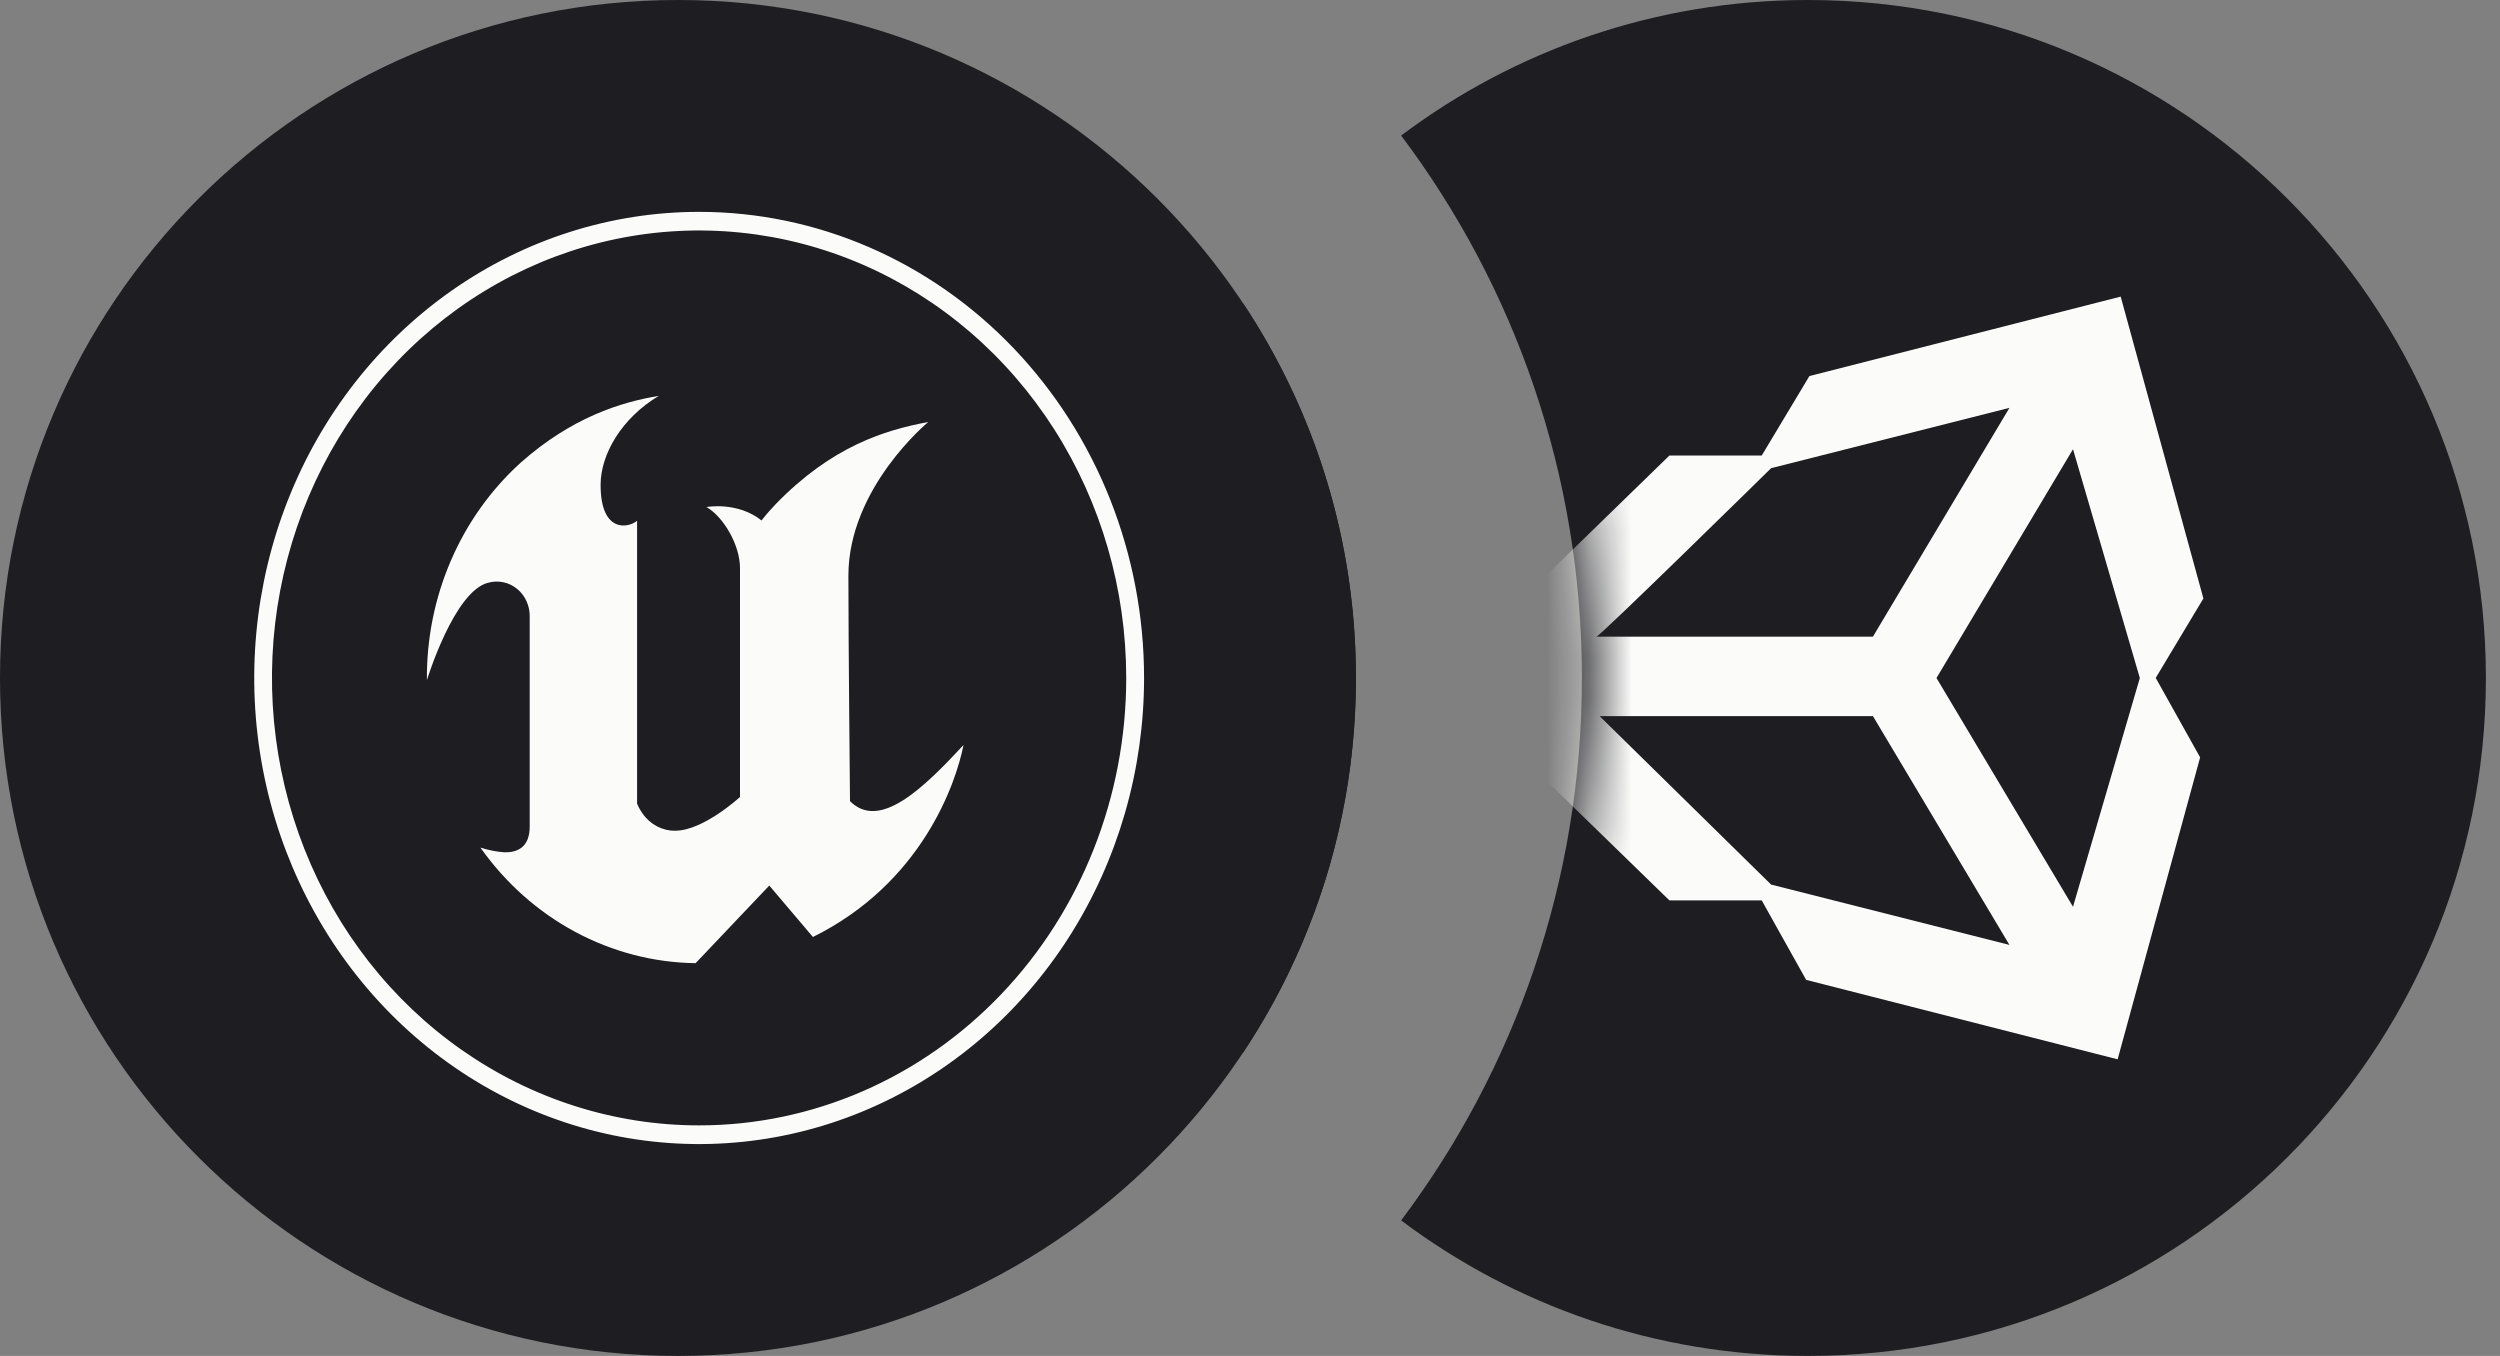 <svg width="59" height="32" viewBox="0 0 59 32" fill="none" xmlns="http://www.w3.org/2000/svg">
<rect x="0" y="0" width="59" height="32" fill="#808080" stroke="none"/>
<path fill-rule="evenodd" clip-rule="evenodd" d="M33.067 28.802C35.741 30.81 39.065 32 42.667 32C51.503 32 58.667 24.837 58.667 16C58.667 7.163 51.503 0 42.667 0C39.065 0 35.741 1.19 33.067 3.199C35.746 6.764 37.333 11.197 37.333 16C37.333 20.803 35.746 25.236 33.067 28.802ZM29.333 24.847C27.648 22.313 26.667 19.271 26.667 16C26.667 12.729 27.648 9.687 29.333 7.153C31.018 9.687 32 12.729 32 16C32 19.271 31.018 22.313 29.333 24.847Z" fill="#1E1D22"/>
<mask id="mask0_1418_700" style="mask-type:alpha" maskUnits="userSpaceOnUse" x="27" y="0" width="32" height="32">
<path fill-rule="evenodd" clip-rule="evenodd" d="M33.4 28.802C36.074 30.81 39.398 32 43 32C51.837 32 59 24.837 59 16C59 7.163 51.837 0 43 0C39.398 0 36.074 1.19 33.4 3.199C36.079 6.764 37.667 11.197 37.667 16C37.667 20.803 36.079 25.236 33.4 28.802ZM29.667 24.847C27.982 22.313 27 19.271 27 16C27 12.729 27.982 9.687 29.667 7.153C31.352 9.687 32.333 12.729 32.333 16C32.333 19.271 31.352 22.313 29.667 24.847Z" fill="#FCFCFC"/>
</mask>
<g mask="url(#mask0_1418_700)">
<path d="M48.923 21.4L45.701 16.001L48.923 10.601L50.5 16.001L48.923 21.4ZM41.798 20.876L37.75 16.9H44.201L47.423 22.3L41.798 20.876ZM41.798 11.049L47.423 9.625L44.201 15.025H37.674C37.674 15.101 41.798 11.049 41.798 11.049ZM50.048 7L42.702 8.875L41.577 10.75H39.399L34 16L39.399 21.25H41.577L42.625 23.125L49.976 25L51.923 17.874L50.875 15.999L52 14.124L50.048 7Z" fill="#FBFCFA"/>
</g>
<path d="M0 16C0 7.163 7.163 0 16 0V0C24.837 0 32 7.163 32 16V16C32 24.837 24.837 32 16 32V32C7.163 32 0 24.837 0 16V16Z" fill="#1E1D22"/>
<path fill-rule="evenodd" clip-rule="evenodd" d="M22.739 17.582C22.558 18.497 21.752 20.843 19.185 22.113L18.155 20.899L16.416 22.731C15.426 22.718 14.453 22.464 13.572 21.991C12.691 21.517 11.927 20.837 11.338 20.003C11.524 20.063 11.714 20.101 11.908 20.115C12.192 20.12 12.501 20.011 12.501 19.508V14.567C12.505 14.439 12.481 14.313 12.43 14.197C12.379 14.082 12.303 13.98 12.208 13.901C12.113 13.822 12.002 13.767 11.883 13.742C11.764 13.716 11.641 13.719 11.523 13.752C10.719 13.945 10.075 16.051 10.075 16.051C10.066 15.078 10.259 14.116 10.641 13.23C11.023 12.344 11.585 11.556 12.287 10.92C13.486 9.855 14.657 9.487 15.547 9.343C14.668 9.868 14.174 10.724 14.174 11.443C14.174 12.596 14.838 12.46 15.035 12.29V18.963C15.068 19.047 15.112 19.126 15.164 19.198C15.252 19.326 15.368 19.429 15.502 19.5C15.636 19.571 15.784 19.607 15.935 19.605C16.6 19.605 17.464 18.809 17.464 18.809V13.406C17.464 12.857 17.069 12.192 16.673 11.966C16.673 11.966 17.405 11.831 17.972 12.283C18.078 12.147 18.191 12.017 18.311 11.893C19.628 10.537 20.871 10.152 21.907 9.959C21.907 9.959 20.022 11.511 20.022 13.588C20.022 15.135 20.06 18.907 20.06 18.907C20.761 19.612 21.8 18.594 22.739 17.582Z" fill="#FBFCFA"/>
<path fill-rule="evenodd" clip-rule="evenodd" d="M16.499 5C14.423 5 12.393 5.645 10.666 6.854C8.939 8.063 7.594 9.781 6.799 11.791C6.004 13.801 5.797 16.013 6.202 18.147C6.607 20.28 7.607 22.24 9.076 23.779C10.544 25.317 12.415 26.364 14.452 26.789C16.489 27.213 18.6 26.995 20.519 26.162C22.437 25.33 24.077 23.92 25.231 22.111C26.384 20.302 27 18.175 27 15.999C27 14.555 26.728 13.124 26.201 11.79C25.673 10.455 24.899 9.243 23.924 8.221C22.949 7.2 21.792 6.39 20.518 5.837C19.244 5.284 17.878 5 16.499 5ZM16.499 26.559C14.506 26.56 12.557 25.94 10.899 24.78C9.241 23.62 7.949 21.971 7.186 20.041C6.423 18.111 6.223 15.988 6.612 13.94C7.001 11.891 7.961 10.009 9.371 8.532C10.78 7.055 12.577 6.05 14.532 5.642C16.487 5.235 18.514 5.444 20.356 6.243C22.198 7.042 23.772 8.396 24.88 10.132C25.988 11.869 26.579 13.911 26.579 15.999C26.579 18.8 25.517 21.486 23.627 23.466C21.736 25.447 19.173 26.559 16.499 26.559Z" fill="#FBFCFA"/>
</svg>
